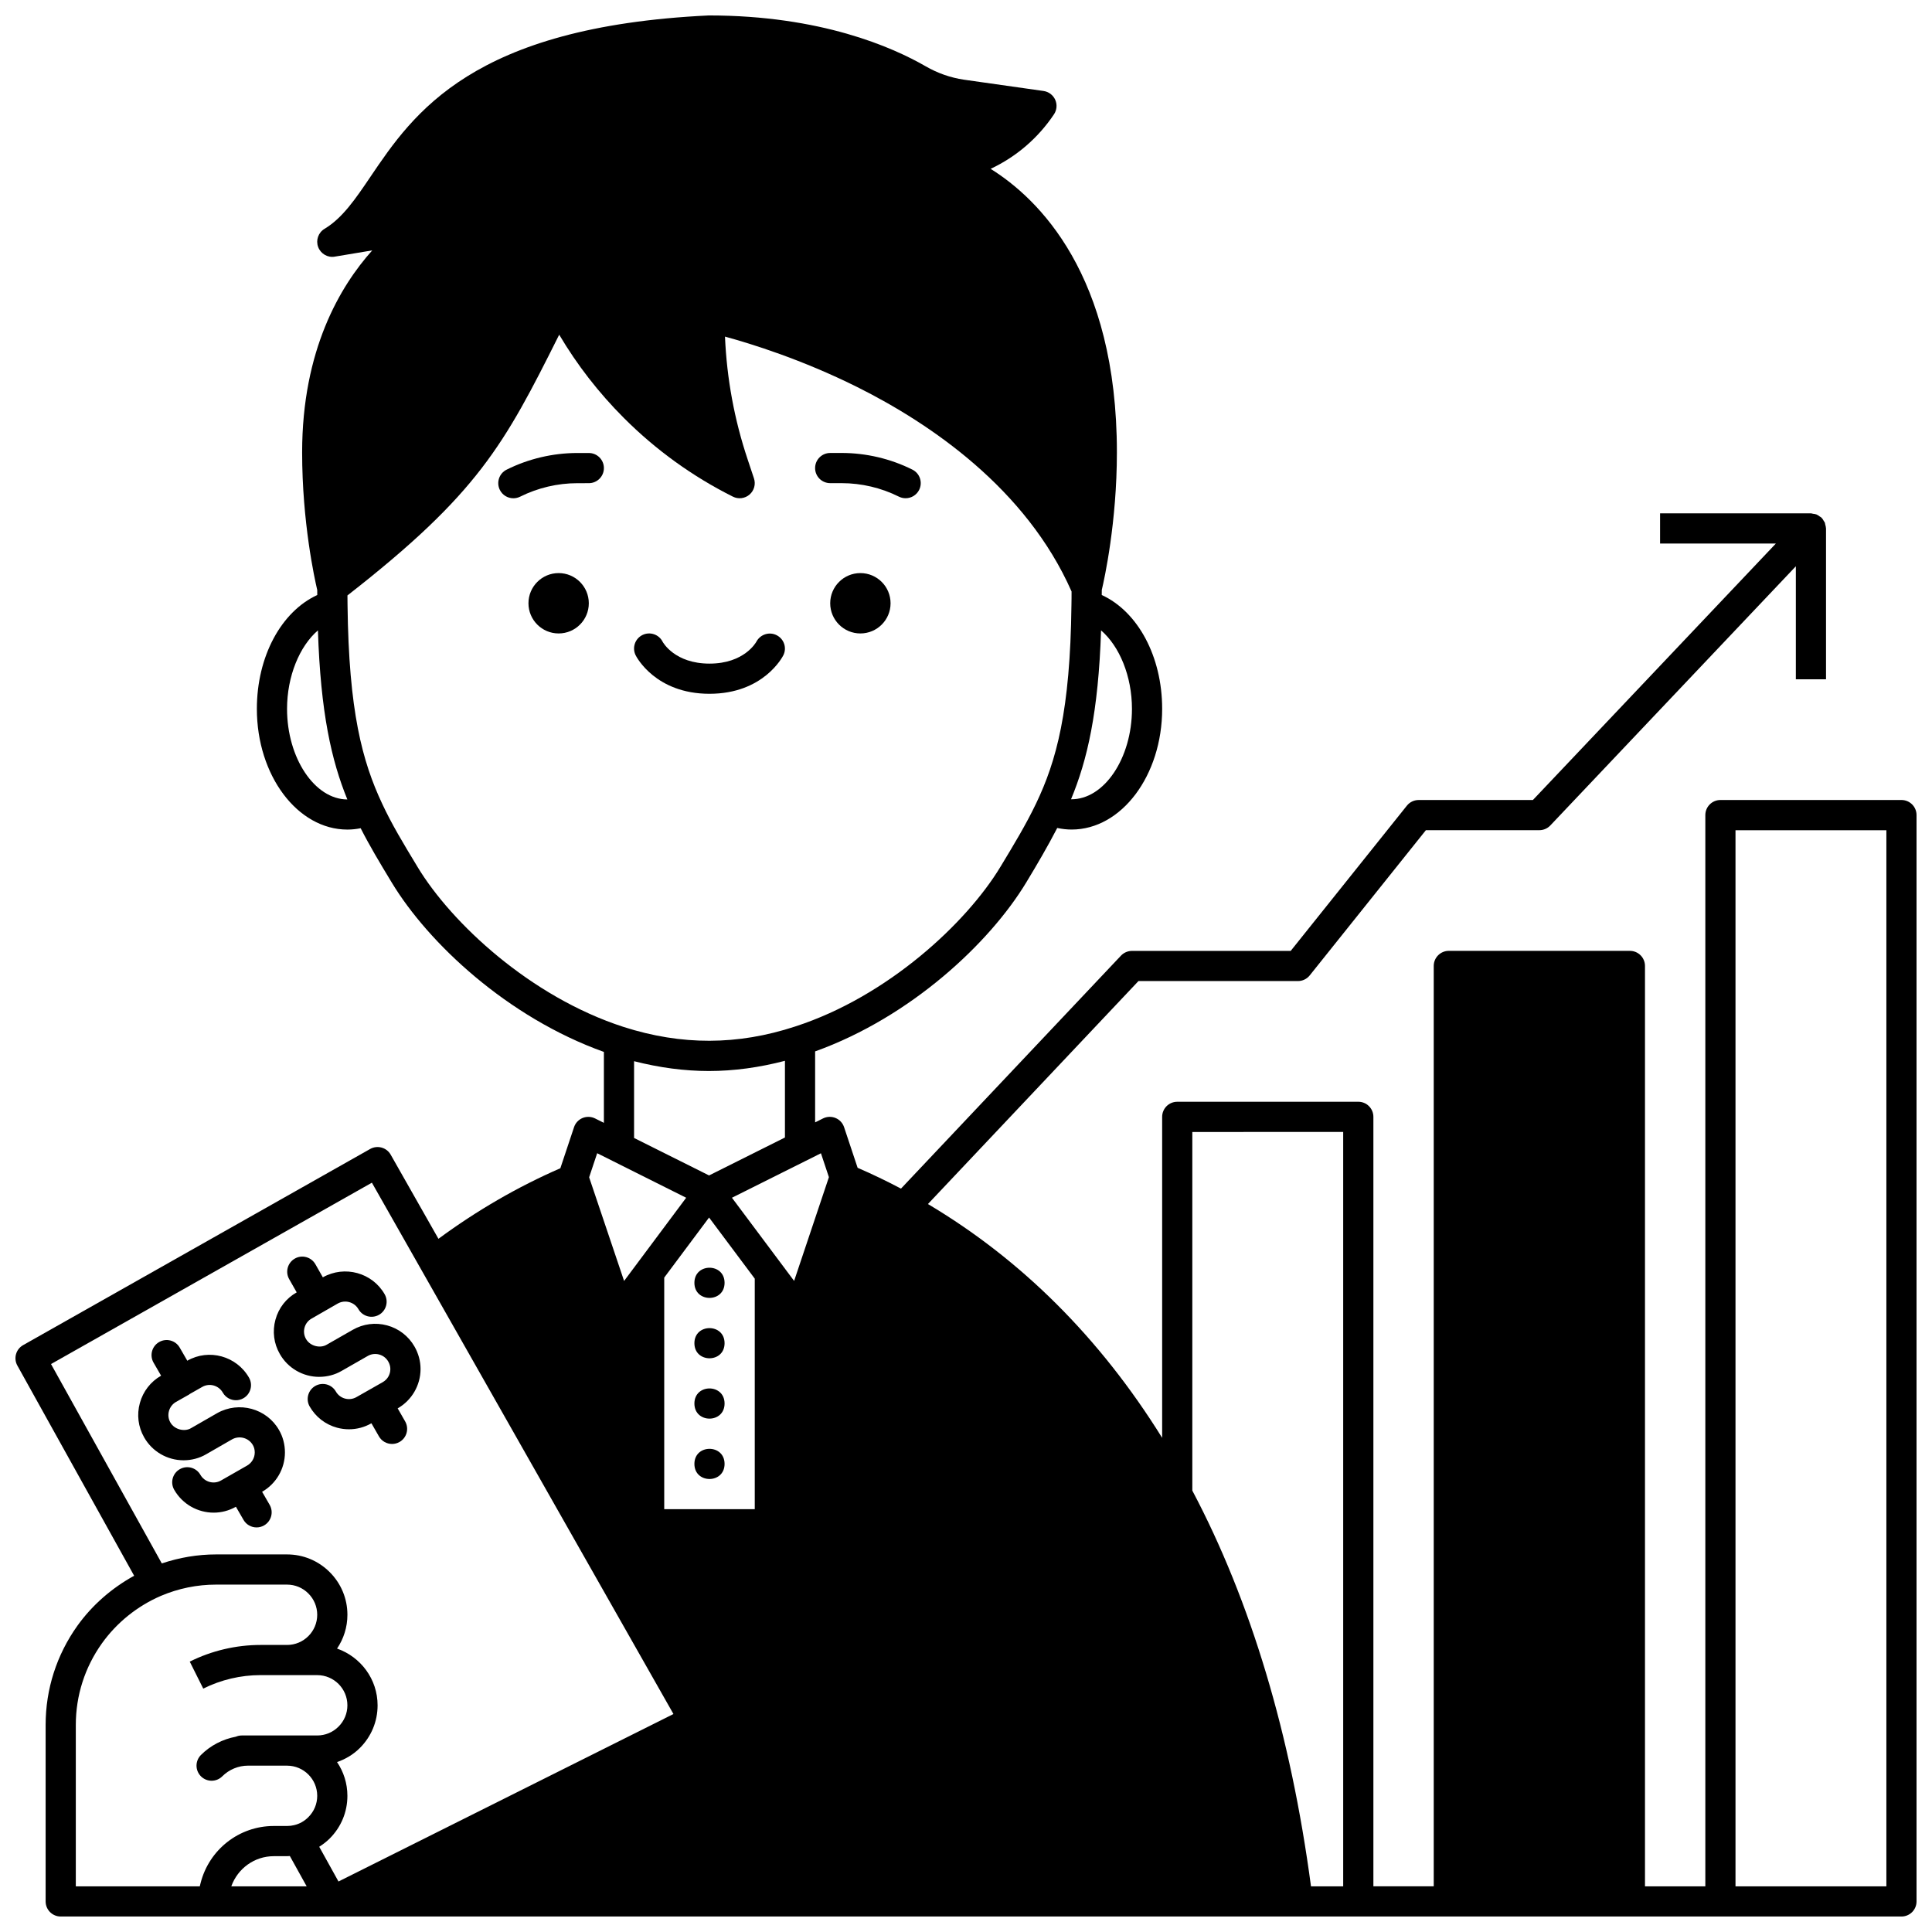 <?xml version="1.0" encoding="UTF-8"?>
<!-- Uploaded to: SVG Repo, www.svgrepo.com, Generator: SVG Repo Mixer Tools -->
<svg width="800px" height="800px" version="1.1" viewBox="144 144 512 512" xmlns="http://www.w3.org/2000/svg">
 <defs>
  <clipPath id="a">
   <path d="m148.09 148.09h503.81v503.81h-503.81z"/>
  </clipPath>
 </defs>
 <path d="m380.01 303.87c0 4.418-3.582 8-8 8-4.414 0-7.996-3.582-7.996-8 0-4.414 3.582-7.996 7.996-7.996 4.418 0 8 3.582 8 7.996"/>
 <path d="m336.02 483.96c0 5.332-7.996 5.332-7.996 0 0-5.332 7.996-5.332 7.996 0"/>
 <path d="m336.02 499.96c0 5.332-7.996 5.332-7.996 0 0-5.328 7.996-5.328 7.996 0"/>
 <path d="m336.02 515.95c0 5.332-7.996 5.332-7.996 0s7.996-5.332 7.996 0"/>
 <path d="m336.02 531.95c0 5.332-7.996 5.332-7.996 0 0-5.328 7.996-5.328 7.996 0"/>
 <path d="m300.04 303.87c0 4.418-3.578 8-7.996 8-4.418 0-7.996-3.582-7.996-8 0-4.414 3.578-7.996 7.996-7.996 4.418 0 7.996 3.582 7.996 7.996"/>
 <path d="m332.02 327.86c14.301 0 19.363-9.789 19.574-10.207 0.977-1.953 0.191-4.301-1.75-5.305-1.938-1.016-4.34-0.246-5.379 1.68-0.129 0.238-3.25 5.836-12.441 5.836s-12.316-5.598-12.414-5.785c-0.992-1.977-3.391-2.769-5.367-1.789-1.977 0.988-2.773 3.391-1.789 5.367 0.203 0.414 5.266 10.203 19.566 10.203z"/>
 <path d="m300.04 264.05h-3.039c-6.477 0-12.961 1.527-18.746 4.418-1.977 0.988-2.773 3.391-1.789 5.367 0.703 1.402 2.109 2.211 3.582 2.211 0.602 0 1.211-0.137 1.785-0.418 4.68-2.34 9.922-3.578 15.168-3.578l3.039-0.004c2.211 0 4-1.789 4-4 0-2.207-1.789-3.996-4-3.996z"/>
 <path d="m364.01 272.04h3.039c5.246 0 10.488 1.238 15.168 3.578 0.574 0.285 1.184 0.418 1.785 0.418 1.469 0 2.879-0.809 3.582-2.211 0.988-1.977 0.188-4.379-1.789-5.367-5.781-2.894-12.262-4.418-18.746-4.418l-3.039 0.004c-2.211 0-4 1.789-4 4s1.789 3.996 4 3.996z"/>
 <g clip-path="url(#a)">
  <path d="m647.91 356.01h-47.98c-2.211 0-4 1.789-4 4v283.89h-15.992v-243.91c0-2.211-1.789-4-4-4l-47.984-0.004c-2.211 0-4 1.789-4 4v243.91h-15.992v-203.92c0-2.211-1.789-4-4-4l-47.98 0.004c-2.211 0-4 1.789-4 4v85.062c-16.496-26.531-37.352-47.262-62.07-61.961l55.793-59.09h42.266c1.215 0 2.363-0.551 3.121-1.5l30.785-38.484h30.07c1.094 0 2.148-0.453 2.902-1.25l65.07-68.688v29.953h7.996v-39.984c0-0.02-0.012-0.035-0.012-0.051-0.004-0.336-0.109-0.656-0.195-0.98-0.047-0.18-0.047-0.379-0.125-0.551-0.051-0.121-0.16-0.215-0.223-0.332-0.191-0.344-0.387-0.68-0.668-0.949-0.012-0.012-0.016-0.027-0.027-0.035-0.125-0.121-0.285-0.164-0.418-0.266-0.273-0.199-0.535-0.406-0.855-0.535-0.297-0.121-0.609-0.141-0.918-0.184-0.188-0.027-0.355-0.113-0.551-0.113h-39.984v7.996h30.691l-64.395 67.973h-30.277c-1.215 0-2.363 0.551-3.121 1.5l-30.785 38.484-42.066 0.004c-1.098 0-2.152 0.453-2.91 1.25l-58.305 61.746c-3.805-2.004-7.644-3.856-11.492-5.516l-3.59-10.773c-0.367-1.098-1.191-1.988-2.262-2.426-1.078-0.445-2.289-0.395-3.324 0.121l-2.086 1.043v-18.812c25.414-9.133 46.273-28.781 55.918-44.723 2.977-4.914 5.734-9.637 8.246-14.488 1.273 0.273 2.543 0.418 3.812 0.418 13.23 0 23.992-14.352 23.992-31.988 0-13.902-6.449-25.773-16.008-30.168 0-0.453 0.012-0.883 0.012-1.344 0.688-2.922 4-17.926 4-36.461 0-47.129-20.832-67.258-33.465-75.133 6.762-3.172 12.574-8.137 16.793-14.449 0.766-1.145 0.891-2.594 0.328-3.856-0.562-1.25-1.727-2.133-3.086-2.328l-21.055-2.988c-3.582-0.523-7.008-1.719-10.176-3.547-8.727-5.039-27.766-13.484-57.469-13.484h-0.023c-62.742 2.984-78.285 25.945-89.633 42.711-3.984 5.891-7.422 10.973-12.195 13.836-1.648 0.988-2.359 3.008-1.695 4.809 0.664 1.805 2.547 2.902 4.41 2.562l9.93-1.656c-8.492 9.461-18.582 26.418-18.582 53.527 0 18.535 3.312 33.539 4 36.461 0 0.465 0.012 0.887 0.012 1.344-9.555 4.398-16.008 16.27-16.008 30.172 0 17.637 10.762 31.988 23.992 31.988 1.191 0 2.363-0.129 3.516-0.359 2.359 4.641 5.019 9.078 8.027 14.047l0.227 0.375c9.668 15.988 30.625 35.703 56.203 44.859v18.797l-2.34-1.168c-1.031-0.512-2.246-0.555-3.316-0.113-1.07 0.445-1.895 1.332-2.254 2.426l-3.629 10.887c-11.348 4.938-22.172 11.23-32.305 18.699l-12.66-22.301c-1.082-1.914-3.523-2.582-5.441-1.504l-91.965 51.98c-1.914 1.078-2.59 3.504-1.527 5.418l30.949 55.699c-5.918 3.269-11.094 7.742-15.035 13.246-5.508 7.715-8.422 16.805-8.422 26.281v46.781c0 2.211 1.789 4 4 4h487.81c2.211 0 4-1.789 4-4v-287.89c0-2.211-1.785-4-3.996-4zm-147.95 87.969v199.93h-8.531c-5.371-40.254-15.926-75.531-31.453-104.89v-95.031zm-279.89 191.93c0.25 0 0.492-0.031 0.742-0.043l4.461 8.039h-19.98c1.699-4.75 6.152-7.996 11.254-7.996zm111.84-169.25 12.109 16.199v61.086h-23.992v-61.367zm31.758-10.699-9.219 27.496-16.477-22.039 19.586-9.789c0.016-0.008 0.027-0.016 0.043-0.02l3.957-1.98zm80.312-124.09c0 13.074-7.383 24.051-16.145 23.945 4.297-10.344 7.246-23.004 7.957-44.758 4.887 4.211 8.188 12.141 8.188 20.812zm-223.91 0c0-8.668 3.305-16.602 8.184-20.812 0.707 21.848 3.594 34.504 7.797 44.805-8.664-0.016-15.98-10.992-15.98-23.992zm34.605 41.91-0.227-0.379c-3.559-5.875-6.629-10.949-9.168-16.406-5.273-11.238-8.852-24.484-9.18-52.668-0.023-0.816-0.02-1.68-0.023-2.527 34.641-27.016 41.539-39.93 56.117-69.102 4.742 8.016 10.484 15.41 17.129 22.059 8.496 8.5 18.227 15.523 28.906 20.863 1.441 0.723 3.188 0.504 4.41-0.555 1.223-1.062 1.684-2.75 1.172-4.285l-1.68-5.043c-3.516-10.512-5.527-21.43-6-32.531 6.938 1.891 20.387 6.062 35.086 13.387 19.305 9.648 44.723 26.871 56.758 54.156 0 1.219 0 2.426-0.031 3.637-0.324 28.008-3.977 41.262-9.367 52.543-2.688 5.613-5.84 10.82-9.488 16.852-8.934 14.758-29.754 34.277-54.363 42.254-15.25 5.008-30.113 5.035-45.469 0.117-24.73-7.996-45.629-27.562-54.582-42.371zm57.359 51.449c6.672 1.703 13.324 2.602 19.832 2.602 6.637 0 13.395-0.938 20.152-2.703v20.324l-20.109 10.055-19.875-9.934zm-9.777 24.387 23.586 11.801-16.453 22.051-9.238-27.402c0-0.031-0.016-0.059-0.016-0.094zm-59.703 7.809 79.918 140.81-88.77 44.383-5.106-9.203c0.988-0.629 1.93-1.344 2.777-2.191 3.027-3.023 4.691-7.043 4.691-11.305 0-3.312-1.012-6.391-2.742-8.945 2.242-0.785 4.32-2.008 6.051-3.742 3.027-3.023 4.691-7.043 4.691-11.305 0-6.973-4.512-12.852-10.742-15.039 1.73-2.555 2.746-5.637 2.746-8.953 0-4.262-1.664-8.281-4.691-11.305-3.023-3.027-7.043-4.691-11.305-4.691h-18.793c-4.922 0-9.742 0.824-14.398 2.387l-29.363-52.836zm-78.465 143.7c0-7.801 2.398-15.277 6.926-21.625 3.949-5.512 9.352-9.859 15.59-12.562 4.68-1.992 9.613-3 14.668-3h18.797c2.129 0 4.133 0.832 5.648 2.348s2.348 3.523 2.348 5.648c0 4.41-3.586 7.996-7.996 7.996h-7.039c-6.477 0-12.961 1.527-18.746 4.418l3.578 7.152c4.68-2.34 9.922-3.578 15.168-3.578l3.039 0.004h11.996c4.41 0 7.996 3.586 7.996 7.996 0 2.129-0.832 4.133-2.348 5.648-1.516 1.516-3.523 2.348-5.648 2.348h-19.992c-0.559 0-1.086 0.117-1.57 0.324-3.477 0.656-6.738 2.328-9.254 4.848-1.562 1.562-1.562 4.09 0 5.652 0.781 0.781 1.805 1.172 2.828 1.172 1.023 0 2.047-0.391 2.828-1.172 1.797-1.797 4.277-2.828 6.809-2.828l10.355 0.004c4.41 0 7.996 3.586 7.996 7.996 0 2.129-0.832 4.133-2.348 5.648-1.062 1.062-2.297 1.766-3.731 2.113-0.586 0.148-1.25 0.23-1.918 0.23h-3.519c-9.164 0-17.137 6.227-19.398 15.152l-0.207 0.84-32.855 0.004zm479.82 42.785h-39.984v-279.89h39.984z"/>
 </g>
 <path d="m192.64 530.99c2.125 0 4.188-0.547 5.949-1.57l6.926-3.984c1.934-1.07 4.391-0.406 5.5 1.531 0.328 0.566 0.496 1.223 0.496 1.941 0 1.441-0.773 2.769-2.039 3.492l-6.91 3.949c-1.906 1.094-4.356 0.414-5.461-1.52-1.098-1.914-3.543-2.574-5.457-1.477-1.914 1.094-2.578 3.543-1.477 5.457 2.227 3.879 6.289 6.059 10.461 6.059 2.004 0 4.035-0.508 5.891-1.566l2.016 3.484c0.738 1.281 2.082 1.996 3.461 1.996 0.68 0 1.367-0.172 2-0.539 1.91-1.105 2.566-3.551 1.457-5.461l-1.992-3.445c3.731-2.133 6.051-6.121 6.051-10.426 0-2.129-0.551-4.195-1.57-5.945-3.266-5.707-10.598-7.719-16.379-4.477l-6.973 4.008c-1.707 0.992-4.367 0.359-5.438-1.531-0.527-0.914-0.664-1.992-0.379-3.019 0.285-1.035 0.961-1.902 1.871-2.422l3.477-1.965c0.055-0.031 0.09-0.09 0.145-0.125l3.328-1.887c1.906-1.098 4.356-0.414 5.461 1.52 0.738 1.289 2.082 2.008 3.469 2.008 0.676 0 1.359-0.172 1.988-0.531 1.914-1.094 2.578-3.543 1.477-5.457-3.297-5.742-10.637-7.762-16.352-4.484l-2.016-3.484c-1.098-1.914-3.551-2.57-5.461-1.457-1.914 1.102-2.566 3.551-1.461 5.461l1.992 3.441c-2.773 1.59-4.773 4.172-5.625 7.25-0.855 3.098-0.449 6.34 1.141 9.109 2.125 3.742 6.125 6.066 10.434 6.066z"/>
 <path d="m228.58 508.88c2.125 0 4.191-0.547 5.941-1.57l6.922-3.957c0.922-0.535 1.996-0.676 3.039-0.395 1.027 0.277 1.887 0.941 2.426 1.887 0.348 0.602 0.539 1.297 0.539 1.957 0 1.465-0.75 2.762-2.031 3.492l-6.953 3.953c-1.906 1.094-4.363 0.434-5.453-1.477-1.098-1.914-3.535-2.574-5.457-1.484-1.914 1.094-2.582 3.543-1.484 5.457 1.594 2.781 4.18 4.777 7.266 5.613 1.043 0.285 2.102 0.418 3.16 0.418 2.062 0 4.094-0.535 5.922-1.582l0.016-0.008 1.988 3.469c0.738 1.289 2.086 2.012 3.477 2.012 0.672 0 1.355-0.168 1.984-0.527 1.914-1.094 2.582-3.543 1.484-5.457l-1.977-3.449c3.738-2.129 6.062-6.121 6.062-10.434 0-2.074-0.559-4.133-1.602-5.945-1.594-2.781-4.18-4.777-7.269-5.613-3.082-0.832-6.32-0.418-9.102 1.176l-6.941 3.969c-1.707 0.992-4.356 0.363-5.445-1.547-0.527-0.914-0.664-1.984-0.383-3.012 0.281-1.023 0.934-1.867 1.875-2.394l6.926-3.984c1.926-1.082 4.394-0.41 5.481 1.504 1.098 1.914 3.531 2.57 5.457 1.484 1.914-1.094 2.582-3.543 1.484-5.457-3.266-5.707-10.598-7.723-16.375-4.477l-1.973-3.465c-1.094-1.922-3.547-2.594-5.449-1.5-1.918 1.09-2.59 3.535-1.5 5.449l1.992 3.504c-2.785 1.566-4.785 4.133-5.629 7.231-0.852 3.106-0.434 6.348 1.16 9.102 2.117 3.734 6.117 6.059 10.422 6.059z"/>
</svg>